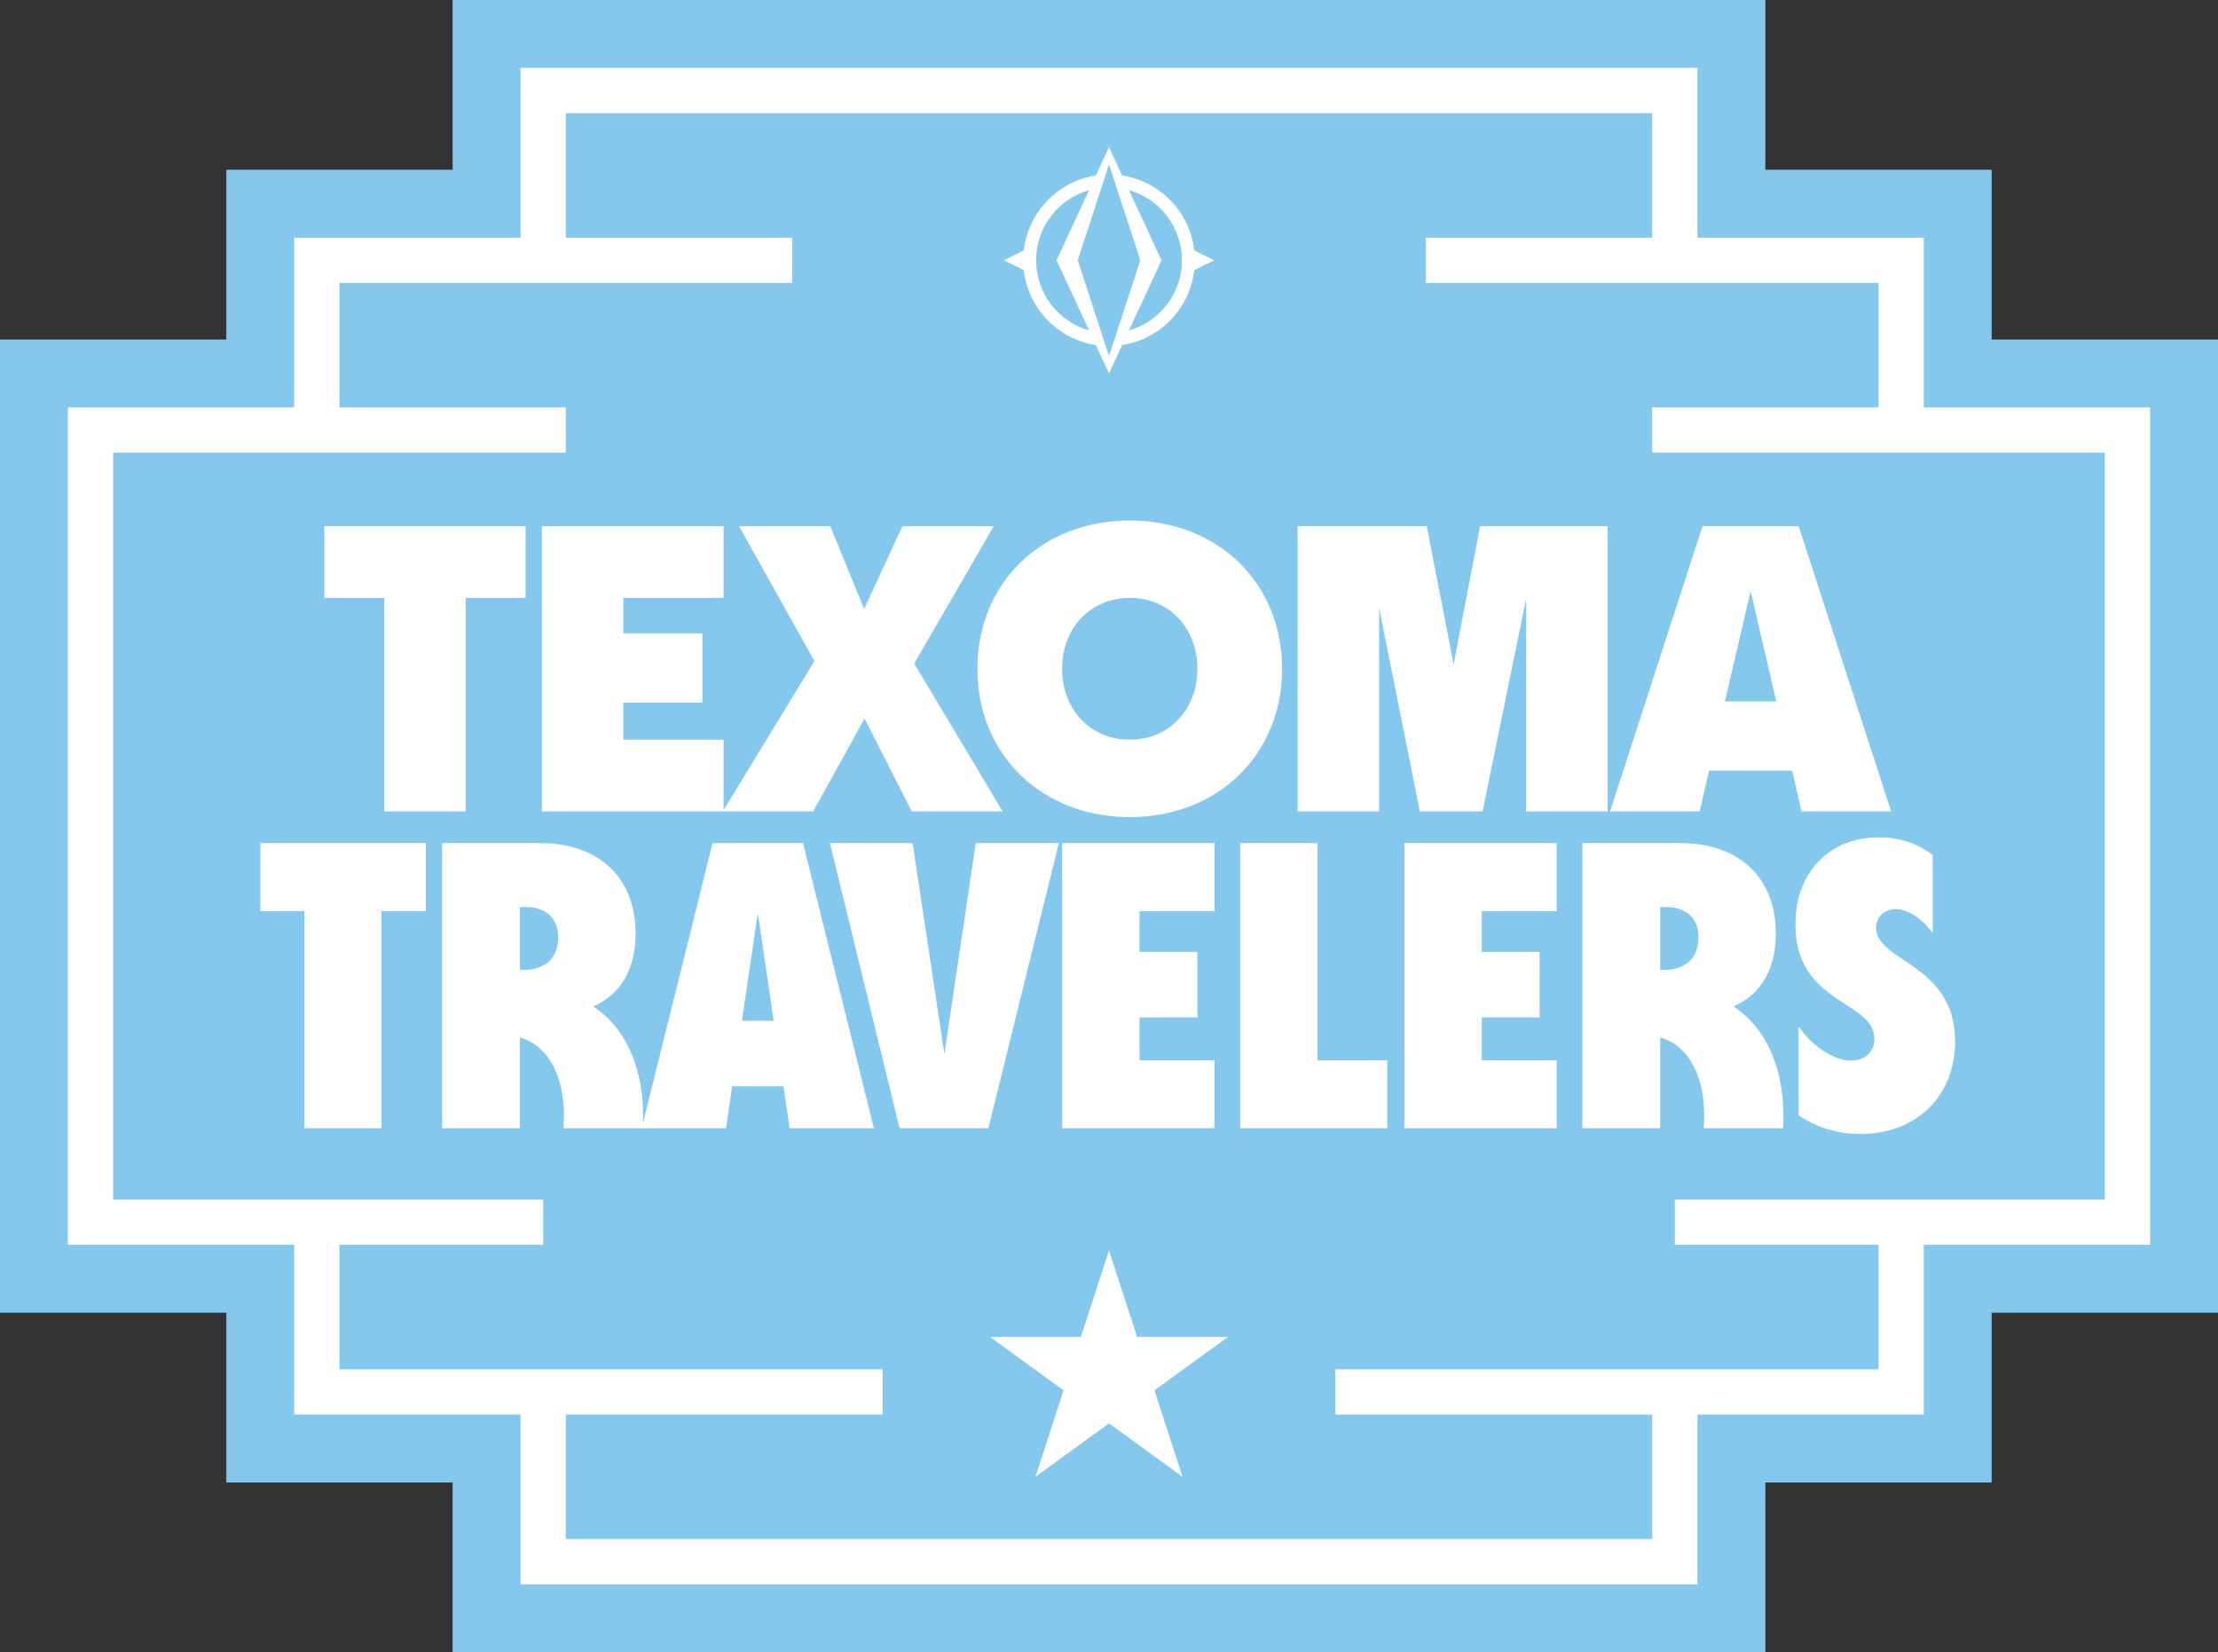 <?xml version="1.0" encoding="UTF-8"?>
<svg xmlns="http://www.w3.org/2000/svg" version="1.1" viewBox="0 0 980 730">
  <rect x="0" y="0" width="980" height="730" fill="#333333" stroke="none"/>
  <defs>
    <style>
      .cls-1 {
        fill: #fff;
      }

      .cls-2 {
        fill: #84c8ee;
      }
    </style>
  </defs>
  <!-- Generator: Adobe Illustrator 28.7.1, SVG Export Plug-In . SVG Version: 1.2.0 Build 142)  -->
  <g>
    <g id="Layer_1">
      <polygon class="cls-1" points="215 715 215 640 115 640 115 565 15 565 15 165 115 165 115 90 215 90 215 15 765 15 765 90 865 90 865 165 965 165 965 565 865 565 865 640 765 640 765 715 215 715"/>
      <g>
        <path class="cls-2" d="M736.23,400.76h-2.7v27.72h1.8c9.54,0,15.12-5.22,15.12-14.4,0-8.28-5.4-13.32-14.22-13.32Z"/>
        <polygon class="cls-2" points="762.15 309.9 784.82 309.9 773.49 261.12 762.15 309.9"/>
        <path class="cls-2" d="M481.19,145.98l-14.36-30.98,14.36-30.98c-13.5,3.84-23.39,16.25-23.39,30.98s9.89,27.14,23.39,30.98Z"/>
        <path class="cls-2" d="M232.41,400.76h-2.7v27.72h1.8c9.54,0,15.12-5.22,15.12-14.4,0-8.28-5.4-13.32-14.22-13.32Z"/>
        <polygon class="cls-2" points="327.81 450.98 341.85 450.98 334.83 403.46 327.81 450.98"/>
        <polygon class="cls-2" points="490.01 157.35 503.83 115 490.01 72.65 476.19 115 490.01 157.35"/>
        <path class="cls-2" d="M830,200h-100v-20h100v-55h-200v-20h100v-55H250v55h100v20h-200v55h100v20H50v330h190v20h-90v55h240v20h-140v55h480v-55h-140v-20h240v-55h-90v-20h190V200h-100ZM573.33,232.5h57.06l11.88,61.02,11.7-61.02h56.34v126h-36v-93.96l-19.26,93.96h-27.72l-18-90v90h-36v-126ZM452.36,110.62c1.95-16.96,15.08-30.51,31.84-33.09l5.81-12.53,5.81,12.53c16.77,2.58,29.9,16.14,31.85,33.11l8.81,4.36-8.81,4.36c-1.95,16.97-15.08,30.53-31.85,33.11l-5.81,12.53-5.81-12.53c-16.76-2.58-29.9-16.14-31.84-33.1l-8.83-4.37,8.83-4.37ZM239.43,232.5h80.28v31.68h-44.28v15.66h34.92v30.6h-34.92v16.38h44.28v31.09l40.14-65.83-33.3-59.58h40.32l14.94,36.54,16.92-36.54h40.32l-35.1,60.66,39.06,65.34h-40.14l-20.88-41.04-22.68,41.04h-119.88v-126ZM143.32,232.5h88.92v31.68h-26.46v94.32h-36v-94.32h-26.46v-31.68ZM188.14,402.56h-19.62v95.94h-34.02v-95.94h-19.44v-30.06h73.08v30.06ZM348.87,498.5l-2.7-18.54h-22.68l-2.7,18.54h-71.82c1.62-21.06-5.94-36.36-19.26-40.14v40.14h-34.38v-126h43.38c25.92,0,42.12,15.3,42.12,39.96,0,15.84-6.66,27-18.72,32.22,14.62,9.57,22.65,27.74,22.03,51.38l30.71-123.56h39.96l31.32,126h-37.26ZM397.47,498.5l-30.78-126h36.54l14.04,93.24,13.86-93.24h36.72l-31.14,126h-39.24ZM522.49,652.5l-32.49-23.61-32.49,23.61,12.41-38.2-32.49-23.61h40.16l12.41-38.2,12.41,38.2h40.16l-32.49,23.61,12.41,38.2ZM529.05,420.56v28.98h-25.56v18.9h33.12v30.06h-67.32v-126h67.32v30.06h-33.12v18h25.56ZM499.17,361.02c-38.88,0-67.32-27.54-67.32-65.52s28.44-65.52,67.32-65.52,67.32,27.54,67.32,65.52-28.44,65.52-67.32,65.52ZM612.93,498.5h-64.98v-126h34.2v95.94h30.78v30.06ZM687.81,402.56h-33.12v18h25.56v28.98h-25.56v18.9h33.12v30.06h-67.32v-126h67.32v30.06ZM787.88,498.5h-35.1c1.62-21.06-5.94-36.36-19.26-40.14v40.14h-34.38v-126h43.38c25.92,0,42.12,15.3,42.12,39.96,0,15.84-6.66,27-18.72,32.22,15.12,9.9,23.22,28.98,21.96,53.82ZM755.13,340.5l-4.14,18h-39.6l40.86-126h42.48l40.86,126h-39.6l-4.14-18h-36.72ZM863.84,460.16c0,24.12-17.1,40.86-41.76,40.86-10.26,0-19.62-2.88-27.36-8.28v-39.24c5.58,8.46,15.48,15.12,23.22,15.12,5.94,0,10.26-3.78,10.26-9.72,0-16.74-34.92-15.12-34.92-50.4,0-23.04,14.94-38.52,36.9-38.52,9,0,16.74,2.52,23.76,7.74v34.56c-4.5-6.3-11.16-10.62-16.2-10.62s-8.82,3.42-8.82,8.28c0,15.12,34.92,15.66,34.92,50.22Z"/>
        <path class="cls-2" d="M499.17,264.18c-17.28,0-29.88,13.14-29.88,31.32s12.6,31.32,29.88,31.32,29.88-13.14,29.88-31.32-12.6-31.32-29.88-31.32Z"/>
        <path class="cls-2" d="M880,150v-75h-100V0H200v75h-100v75H0v430h100v75h100v75h580v-75h100v-75h100V150h-100ZM950,550h-100v75h-100v75H230v-75h-100v-75H30V180h100v-75h100V30h520v75h100v75h100v370Z"/>
        <path class="cls-2" d="M498.83,145.98c13.5-3.84,23.4-16.25,23.4-30.98s-9.89-27.15-23.4-30.98l14.37,30.99-14.37,30.98Z"/>
      </g>
    </g>
  </g>
</svg>